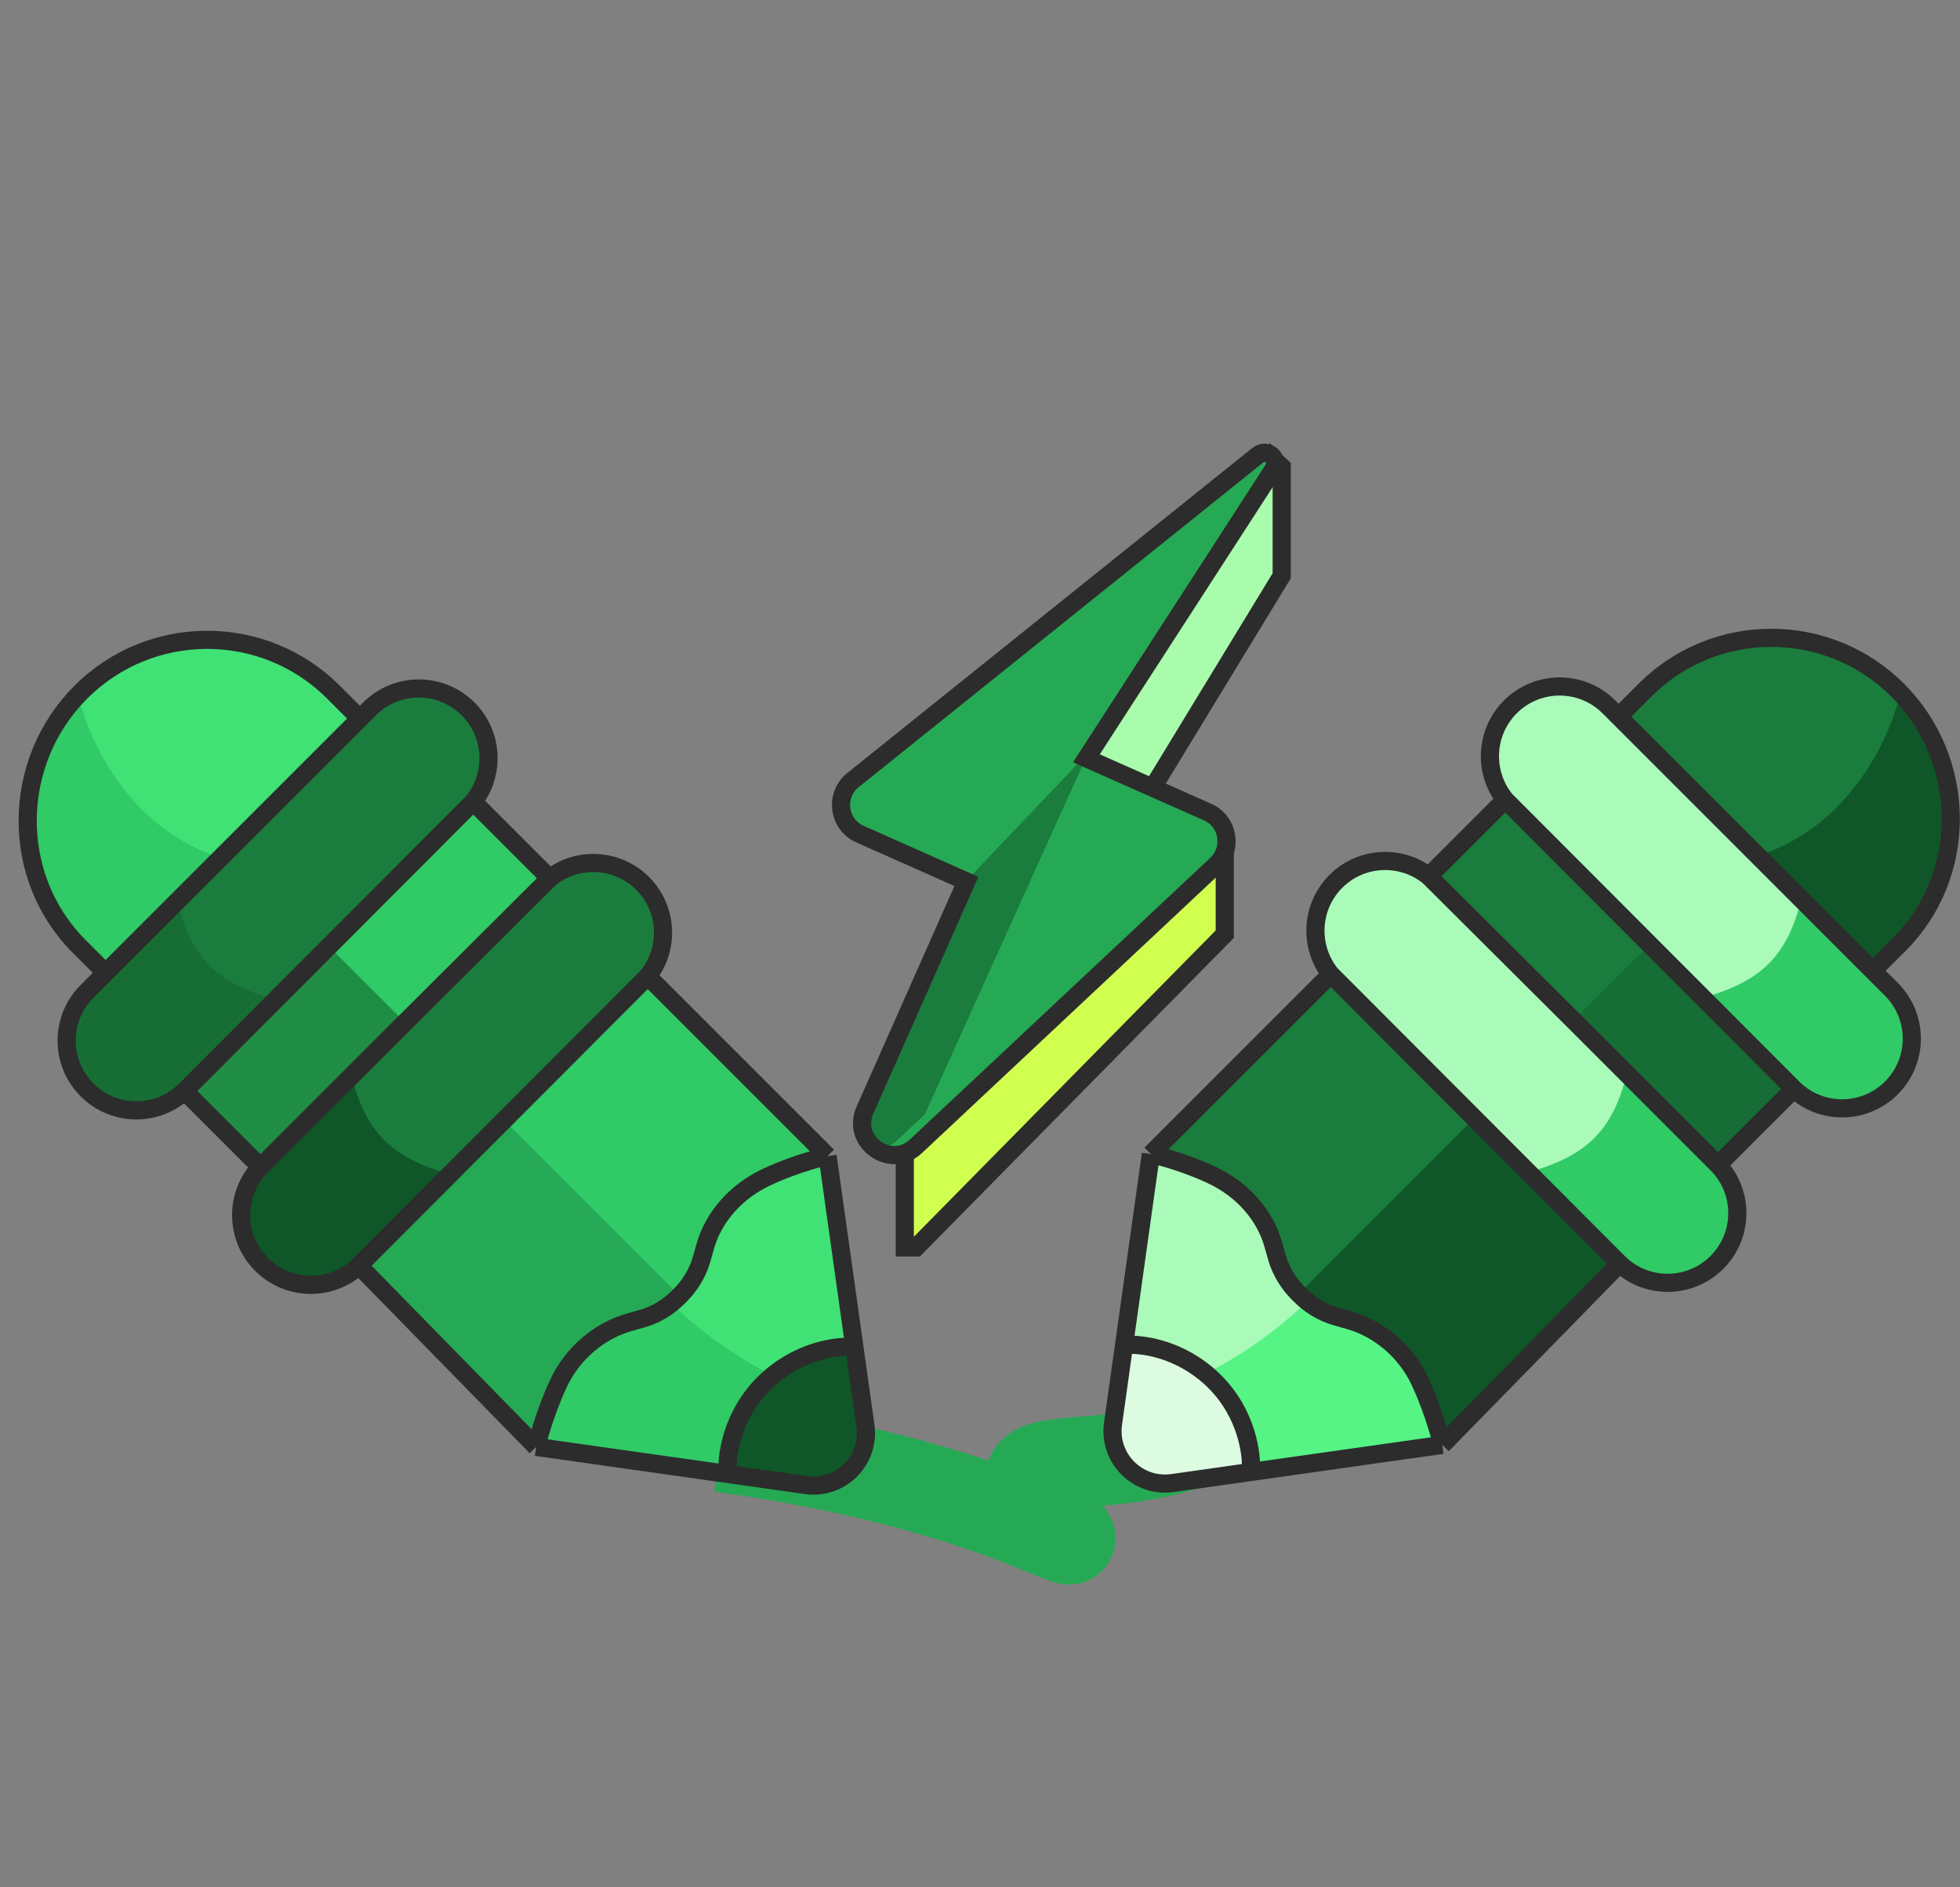 <svg width="108" height="104" viewBox="0 0 108 104" fill="none" xmlns="http://www.w3.org/2000/svg">
<rect x="0" y="0" width="108" height="104" fill="#808080" stroke="none"/>
<g id="4" clip-path="url(#clip0_812_19856)">
<g id="img">
<path id="Vector 748" d="M39.701 79.724C55.497 81.859 60.716 86.542 58.471 84.145C53.037 78.343 61.667 82.564 68.407 78.144" stroke="#26A954" stroke-width="5"/>
<g id="Group 9278">
<path id="Vector 813" d="M8.288 35.664C6.484 36.309 4.702 37.935 4.248 38.269C1.86 44.161 5.656 49.178 10.858 49.786C15.019 50.272 18.956 43.973 20.405 40.763C16.489 34.318 10.544 34.857 8.288 35.664Z" fill="#40E276"/>
<g id="Group 9276">
<path id="Vector 737" d="M44.429 81.808L29.575 79.713C29.575 79.713 24.99 76.089 33.491 67.588C41.992 59.088 45.636 63.692 45.636 63.692L47.71 78.527C47.985 80.447 46.349 82.083 44.429 81.808Z" fill="#40E276"/>
<path id="Vector 738" d="M44.429 81.808L29.567 79.718C27.942 74.153 29.762 71.749 33.49 67.588C35.099 70.316 40.165 76.111 47.559 77.47L47.71 78.527C47.985 80.447 46.349 82.082 44.429 81.808Z" fill="#30CA66"/>
<path id="Vector 739" d="M47.711 78.526C47.985 80.446 46.349 82.082 44.429 81.807L40.178 81.199C40.178 81.199 39.604 78.831 42.169 76.266C44.734 73.701 47.102 74.275 47.102 74.275L47.711 78.526Z" fill="#0F5728"/>
</g>
<path id="Rectangle 88" d="M4.309 52.208L6.67 54.57L13.631 47.609C7.574 46.637 4.893 40.989 4.309 38.287C0.465 42.131 0.465 48.364 4.309 52.208Z" fill="#30CA66"/>
<path id="Vector 736" d="M30.786 76.251C29.977 77.996 29.568 79.728 29.568 79.728L18.884 68.787L26.822 60.848L26.87 60.8L34.808 52.862L45.63 63.684C45.63 63.684 44.04 64.038 42.295 64.848C40.55 65.657 39.341 67.093 38.898 68.633L38.671 69.424C38.454 70.181 38.019 70.87 37.45 71.428C36.892 71.996 36.203 72.432 35.446 72.649L34.655 72.876C33.115 73.319 31.596 74.506 30.786 76.251Z" fill="#30CA66"/>
<path id="Vector 741" d="M17.701 51.727L9.763 59.666L14.745 64.648L30.669 48.724L25.687 43.741L17.749 51.679L17.701 51.727Z" fill="#30CA66"/>
<path id="Vector 740" d="M30.717 76.36C29.908 78.105 29.532 79.692 29.532 79.692L18.765 68.906L26.858 60.813L37.429 71.384C36.866 71.964 36.062 72.516 35.294 72.736L34.503 72.963C32.963 73.406 31.527 74.615 30.717 76.36Z" fill="#26A954"/>
<path id="Vector 742" opacity="0.4" d="M9.763 59.666L17.701 51.727L22.705 56.732L14.767 64.67L9.763 59.666Z" fill="#093316"/>
<path id="Rectangle 83" d="M14.437 69.651C12.937 68.151 12.937 65.719 14.437 64.219L30.001 48.655C31.501 47.155 33.933 47.155 35.434 48.655C36.934 50.155 36.934 52.587 35.434 54.087L19.869 69.651C18.369 71.151 15.937 71.151 14.437 69.651Z" fill="#1A7D3D"/>
<path id="Rectangle 85" d="M4.822 60.036C3.322 58.536 3.322 56.104 4.822 54.604L20.386 39.04C21.886 37.54 24.319 37.54 25.819 39.04C27.319 40.54 27.319 42.972 25.819 44.472L10.255 60.036C8.755 61.537 6.322 61.537 4.822 60.036Z" fill="#1A7D3D"/>
<path id="Rectangle 84" d="M14.437 69.651C15.937 71.151 18.369 71.151 19.869 69.651L24.808 64.712C21.558 63.798 20.156 62.397 19.376 59.28L14.437 64.219C12.937 65.719 12.937 68.151 14.437 69.651Z" fill="#0F5728"/>
<path id="Rectangle 86" d="M4.822 60.036C6.322 61.537 8.755 61.537 10.255 60.036L15.194 55.097C11.944 54.184 10.542 52.782 9.761 49.665L4.822 54.604C3.322 56.104 3.322 58.536 4.822 60.036Z" fill="#166E35"/>
<path id="Union" d="M5.819 53.607L4.364 52.153C0.52 48.308 0.61 41.985 4.454 38.141C8.299 34.297 14.531 34.297 18.376 38.141L19.83 39.596M5.819 53.607L4.798 54.628C3.297 56.128 3.297 58.561 4.798 60.061C6.277 61.541 8.664 61.561 10.168 60.121M5.819 53.607L19.83 39.596M10.168 60.121L14.352 64.305M10.168 60.121L18.123 52.151L26.077 44.181M14.352 64.305C12.913 65.809 12.933 68.196 14.412 69.676C15.89 71.153 18.271 71.175 19.775 69.743M14.352 64.305L22.314 56.343L30.292 48.396M19.775 69.743L27.734 61.77L35.692 53.796M19.775 69.743L29.545 79.729M45.601 63.705C45.601 63.705 44.017 64.039 42.272 64.849C40.527 65.658 39.317 67.094 38.875 68.634L38.648 69.425C38.43 70.182 37.995 70.871 37.427 71.429M45.601 63.705L47.661 78.377L47.686 78.551C47.813 79.44 47.53 80.269 46.999 80.875C46.956 80.923 46.913 80.97 46.867 81.015C46.253 81.629 45.364 81.97 44.404 81.832L29.545 79.729M45.601 63.705L35.692 53.796M35.692 53.796C36.902 52.287 36.808 50.078 35.409 48.679C34.01 47.28 31.801 47.186 30.292 48.396M30.292 48.396L26.077 44.181M26.077 44.181C27.287 42.673 27.193 40.463 25.794 39.064C24.294 37.564 21.862 37.564 20.362 39.064L19.83 39.596M29.545 79.729C29.545 79.729 29.953 77.997 30.763 76.252C31.573 74.507 33.092 73.32 34.632 72.877L35.423 72.65C36.18 72.433 36.869 71.998 37.427 71.429M37.427 71.429C37.435 71.421 37.443 71.413 37.451 71.405M37.427 71.429C37.419 71.437 37.411 71.445 37.403 71.453M40.097 81.223C40.012 80.31 40.289 78.037 42.081 76.245C42.247 76.079 42.417 75.925 42.589 75.784C44.27 74.4 46.158 74.159 46.955 74.226" stroke="#2C2C2C"/>
</g>
<g id="Group 9279">
<path id="Vector 813_2" d="M92.17 36.858C90.614 37.977 89.535 39.148 89.191 39.594C88.522 45.916 93.021 50.536 98.188 49.685C102.322 49.004 104.369 41.863 104.875 38.378C99.727 32.949 94.115 35.46 92.17 36.858Z" fill="#1A7D3D"/>
<g id="Group 9276_2">
<path id="Vector 737_2" d="M64.587 81.697L79.441 79.602C79.441 79.602 84.026 75.978 75.525 67.478C67.025 58.977 63.38 63.581 63.38 63.581L61.306 78.416C61.031 80.336 62.667 81.972 64.587 81.697Z" fill="#AAFAB9"/>
<path id="Vector 738_2" d="M64.588 81.697L79.45 79.607C81.075 74.042 79.255 71.638 75.526 67.478C73.918 70.205 68.852 76 61.458 77.359L61.307 78.416C61.032 80.336 62.668 81.972 64.588 81.697Z" fill="#55F485"/>
<path id="Vector 739_2" d="M61.306 78.415C61.032 80.335 62.667 81.971 64.587 81.697L68.838 81.089C68.838 81.089 69.413 78.72 66.848 76.155C64.283 73.59 61.914 74.164 61.914 74.164L61.306 78.415Z" fill="#DDFBE1"/>
</g>
<path id="Rectangle 88_2" d="M104.708 52.097L102.347 54.459L95.386 47.498C101.443 46.526 104.124 40.878 104.708 38.176C108.553 42.02 108.553 48.253 104.708 52.097Z" fill="#0F5728"/>
<path id="Vector 736_2" d="M78.231 76.096C79.041 77.841 79.449 79.573 79.449 79.573L90.133 68.632L82.195 60.694L82.147 60.645L74.209 52.707L63.387 63.529C63.387 63.529 64.977 63.883 66.722 64.693C68.467 65.502 69.677 66.938 70.119 68.478L70.346 69.27C70.564 70.026 70.999 70.715 71.567 71.273C72.125 71.842 72.814 72.277 73.571 72.494L74.362 72.721C75.902 73.164 77.421 74.351 78.231 76.096Z" fill="#1A7D3D"/>
<path id="Vector 741_2" d="M91.316 51.617L99.254 59.555L94.272 64.538L78.348 48.613L83.33 43.631L91.268 51.569L91.316 51.617Z" fill="#1A7D3D"/>
<path id="Vector 740_2" d="M78.3 76.25C79.11 77.995 79.485 79.582 79.485 79.582L90.253 68.796L82.16 60.703L71.589 71.274C72.151 71.854 72.956 72.405 73.723 72.626L74.514 72.853C76.054 73.295 77.49 74.504 78.3 76.25Z" fill="#0F5728"/>
<path id="Vector 742_2" opacity="0.4" d="M99.254 59.555L91.316 51.617L86.312 56.621L94.25 64.559L99.254 59.555Z" fill="#0F5728"/>
<path id="Rectangle 83_2" d="M94.58 69.54C96.08 68.04 96.08 65.608 94.58 64.108L79.016 48.544C77.516 47.044 75.084 47.044 73.584 48.544C72.084 50.044 72.084 52.476 73.584 53.976L89.148 69.54C90.648 71.041 93.08 71.041 94.58 69.54Z" fill="#AAFAB9"/>
<path id="Rectangle 85_2" d="M104.195 59.926C105.695 58.426 105.695 55.993 104.195 54.493L88.631 38.929C87.131 37.429 84.698 37.429 83.198 38.929C81.698 40.429 81.698 42.861 83.198 44.362L98.762 59.926C100.263 61.426 102.695 61.426 104.195 59.926Z" fill="#AAFAB9"/>
<path id="Rectangle 84_2" d="M94.58 69.54C93.08 71.041 90.648 71.041 89.148 69.54L84.209 64.601C87.459 63.688 88.861 62.286 89.641 59.169L94.58 64.108C96.08 65.608 96.08 68.04 94.58 69.54Z" fill="#30CA66"/>
<path id="Rectangle 86_2" d="M104.195 59.926C102.695 61.426 100.263 61.426 98.762 59.926L93.823 54.987C97.074 54.073 98.475 52.671 99.256 49.554L104.195 54.493C105.695 55.993 105.695 58.426 104.195 59.926Z" fill="#30CA66"/>
<path id="Union_2" d="M103.198 53.496L104.653 52.042C108.497 48.197 108.407 41.874 104.563 38.03C100.718 34.186 94.486 34.186 90.641 38.03L89.187 39.485M103.198 53.496L104.219 54.517C105.72 56.018 105.72 58.45 104.22 59.95C102.74 61.43 100.353 61.45 98.849 60.01M103.198 53.496L89.187 39.485M98.849 60.01L94.665 64.194M98.849 60.01L90.894 52.04L82.94 44.07M94.665 64.194C96.105 65.698 96.085 68.085 94.605 69.565C93.127 71.042 90.746 71.064 89.242 69.632M94.665 64.194L86.703 56.232L78.725 48.285M89.242 69.632L81.283 61.659L73.325 53.685M89.242 69.632L79.472 79.618M63.416 63.594C63.416 63.594 65 63.928 66.745 64.738C68.49 65.547 69.7 66.983 70.142 68.523L70.369 69.315C70.587 70.071 71.022 70.76 71.59 71.319M63.416 63.594L61.356 78.266L61.331 78.44C61.204 79.329 61.487 80.158 62.018 80.764C62.061 80.812 62.104 80.859 62.15 80.904C62.764 81.519 63.653 81.859 64.613 81.722L79.472 79.618M63.416 63.594L73.325 53.685M73.325 53.685C72.115 52.177 72.209 49.967 73.608 48.568C75.007 47.169 77.216 47.075 78.725 48.285M78.725 48.285L82.94 44.07M82.94 44.07C81.73 42.562 81.824 40.352 83.223 38.953C84.723 37.453 87.155 37.453 88.655 38.953L89.187 39.485M79.472 79.618C79.472 79.618 79.064 77.886 78.254 76.141C77.445 74.396 75.925 73.209 74.385 72.766L73.594 72.539C72.837 72.322 72.148 71.887 71.59 71.319M71.59 71.319C71.582 71.311 71.574 71.302 71.566 71.294M71.59 71.319C71.598 71.327 71.606 71.335 71.614 71.342M68.92 81.112C69.005 80.199 68.728 77.926 66.936 76.134C66.77 75.968 66.6 75.814 66.428 75.673C64.747 74.29 62.859 74.048 62.062 74.115" stroke="#2C2C2C"/>
</g>
<g id="Group 9283">
<path id="Vector 836" d="M63.1 44.084L70.624 31.728V25.725L70.067 25.201L58.969 42.519L63.1 44.084Z" fill="#A8FCAC" stroke="#2C2C2C"/>
<path id="Vector 837" d="M49.856 63.214L49.856 68.737H50.48L67.487 51.477V45.919L66.93 45.395L49.856 63.214Z" fill="#D1FF4F" stroke="#2C2C2C"/>
<path id="Vector 743" d="M66.99 47.636L50.431 63.163C49.034 64.474 46.846 62.92 47.622 61.169L53.21 48.57L47.345 45.963C46.142 45.429 45.935 43.808 46.961 42.985L69.271 25.081C69.79 24.665 70.491 25.297 70.13 25.855L59.822 41.787L66.5 44.748C67.65 45.258 67.907 46.776 66.99 47.636Z" fill="#26A954"/>
<path id="Vector 746" d="M47.523 61.543L53.211 48.57L60.149 41.283L59.823 41.786L50.959 61.407L49.396 62.873C48.464 63.746 47.005 62.711 47.523 61.543Z" fill="#1A7D3D"/>
<path id="Vector 747" d="M67.03 47.636L50.472 63.163C49.074 64.474 46.886 62.92 47.663 61.169L53.251 48.57L47.386 45.963C46.183 45.429 45.975 43.808 47.002 42.985L69.312 25.081C69.83 24.665 70.532 25.297 70.171 25.855L59.863 41.787L66.54 44.748C67.691 45.258 67.948 46.776 67.03 47.636Z" stroke="#2C2C2C"/>
</g>
</g>
</g>
<defs>
<clipPath id="clip0_812_19856">
<rect width="108" height="104" fill="white"/>
</clipPath>
</defs>
</svg>
